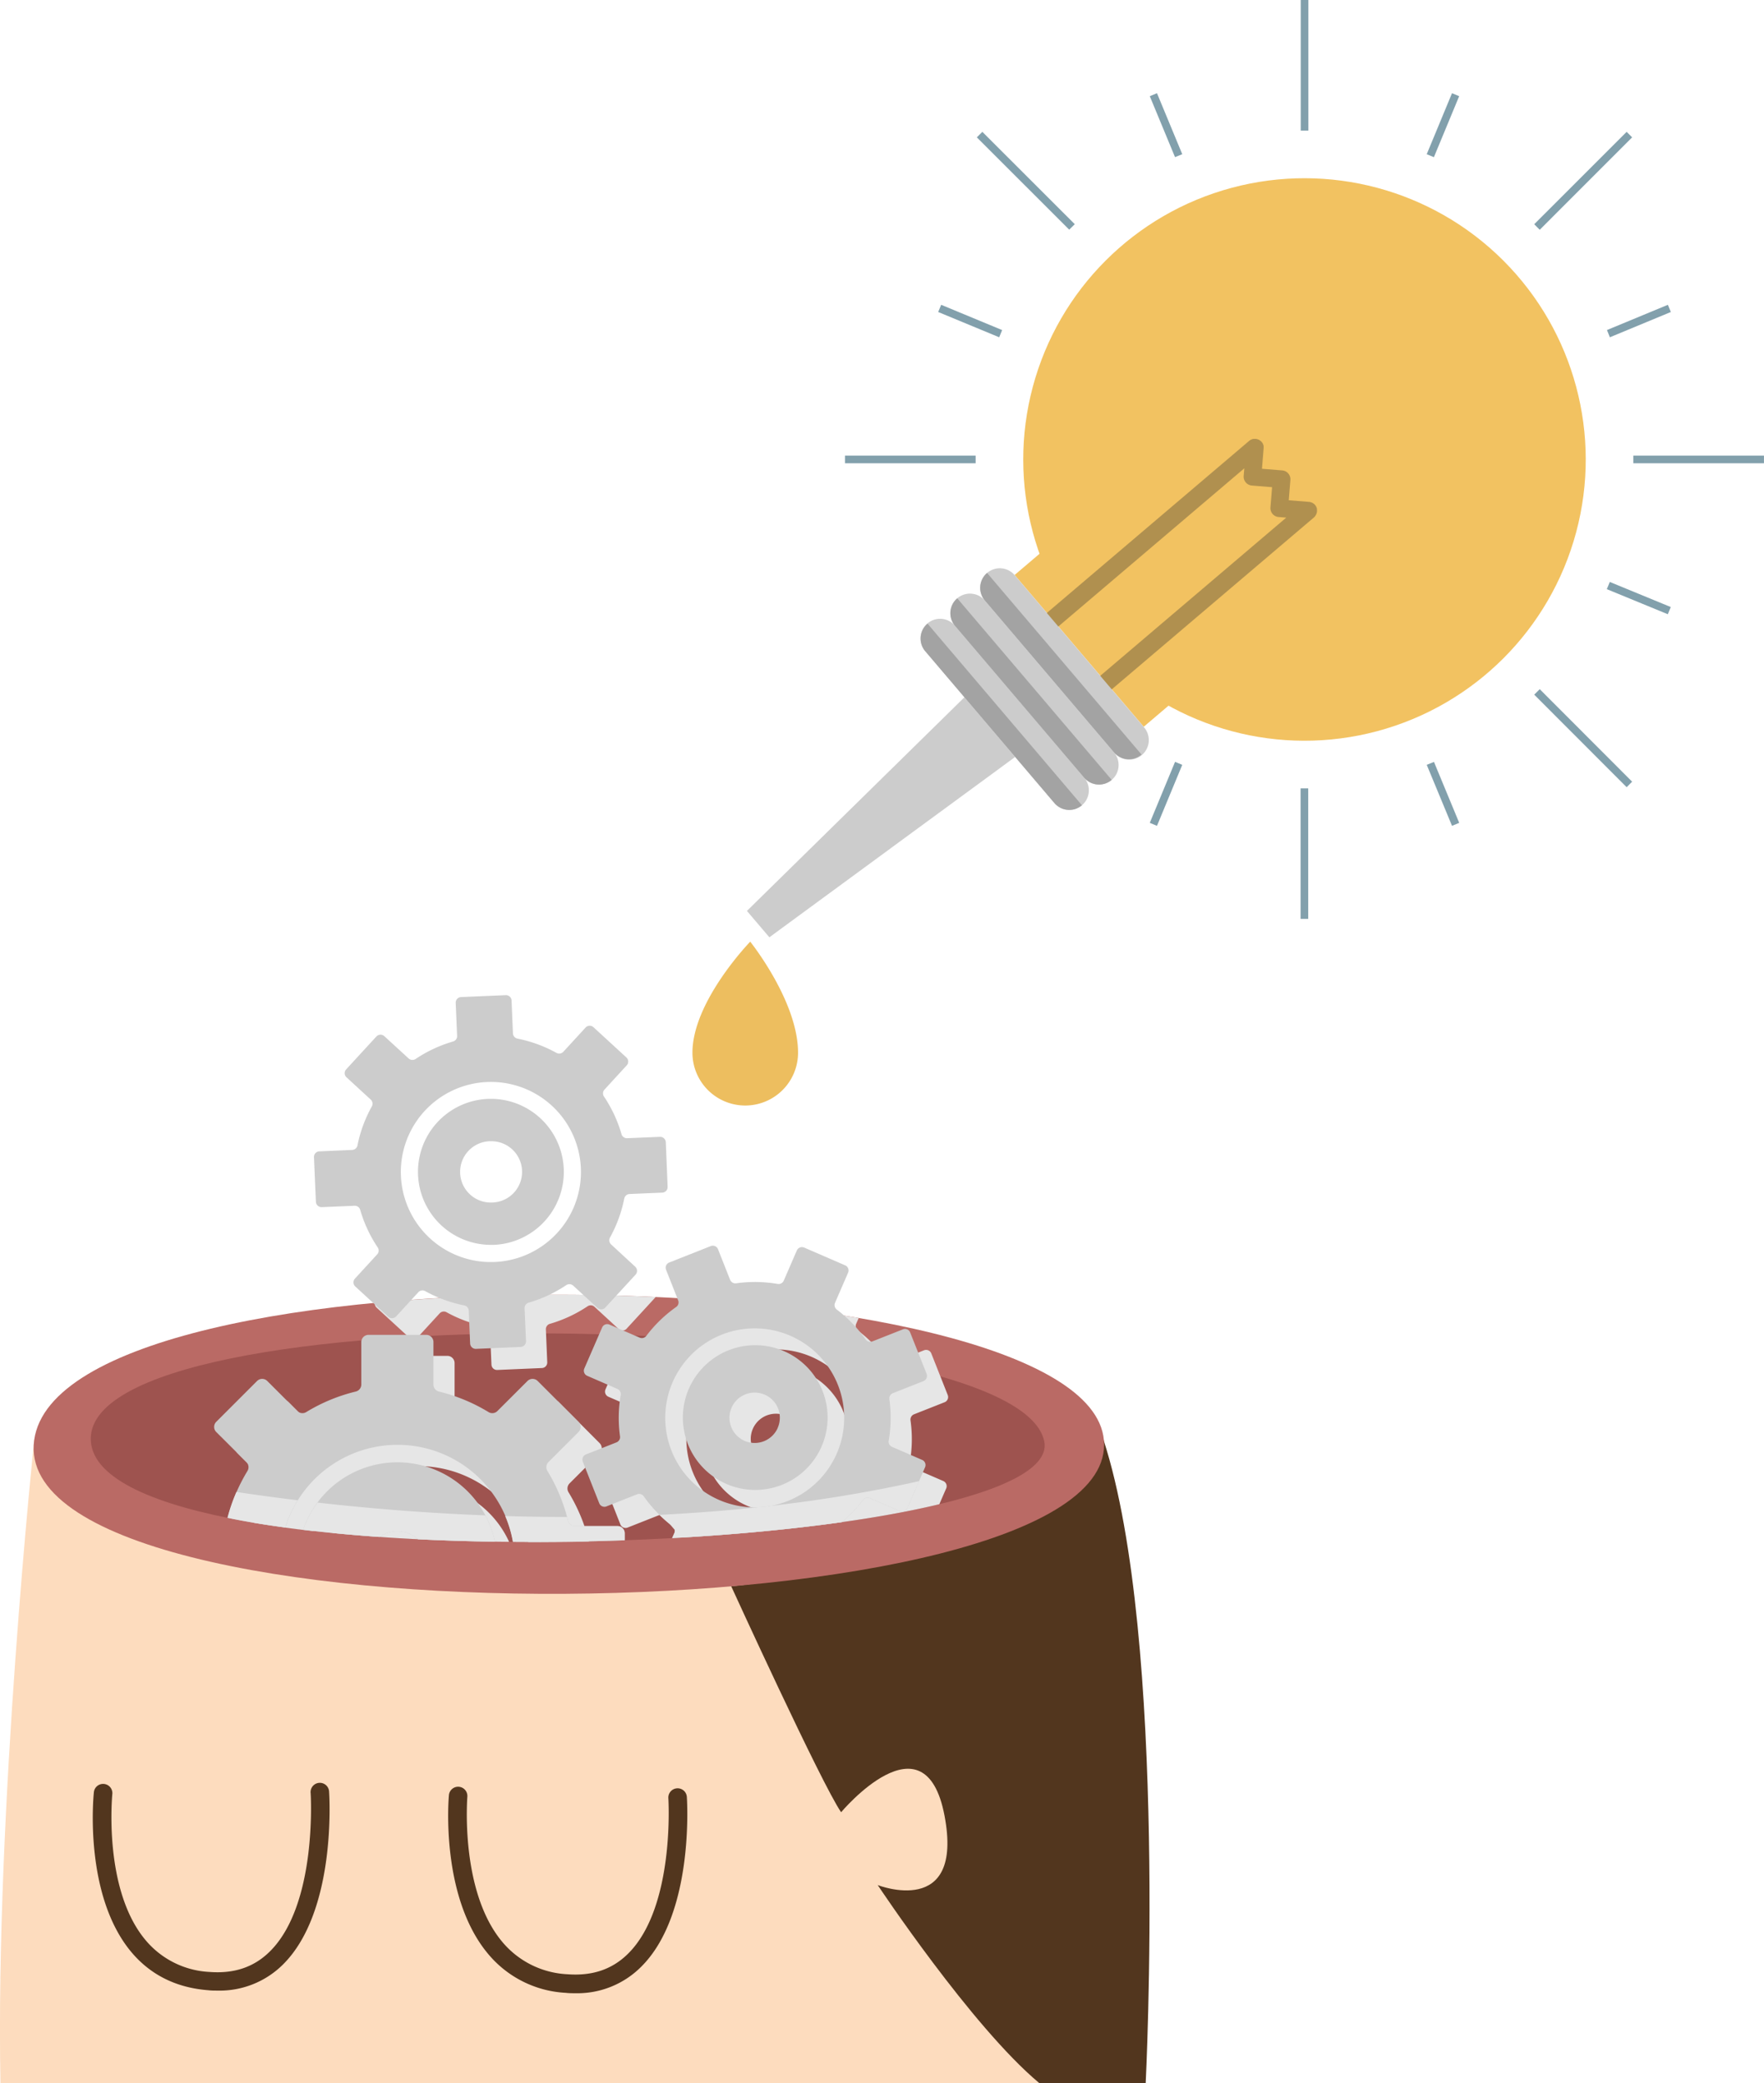 <?xml version="1.0" encoding="utf-8"?><svg id="Capa_1" data-name="Capa 1" xmlns="http://www.w3.org/2000/svg" viewBox="0 0 460.69 543.98"><defs><style>.cls-1{fill:#82a0ac;}.cls-2{fill:#f2c261;}.cls-3{fill:#b0904f;}.cls-4{fill:#ccc;}.cls-5{fill:#a3a3a3;}.cls-6{fill:#fddcbe;}.cls-7{fill:#52361e;}.cls-8{fill:#ba6a65;}.cls-9{fill:#9e534f;}.cls-10{fill:#edbe5f;}.cls-11{fill:#e6e6e6;}</style></defs><g id="Layer_1" data-name="Layer 1"><path class="cls-1" d="M470.32,175v2h34.12c0-.68,0-1.35,0-2Z" transform="translate(-249.64 -56.02)"/><path class="cls-1" d="M710.32,177v-2H676.2c0,.67,0,1.35,0,2Z" transform="translate(-249.64 -56.02)"/><path class="cls-1" d="M591.34,56h-2V90.14c.68,0,1.36,0,2,0Z" transform="translate(-249.64 -56.02)"/><path class="cls-1" d="M589.3,296h2V261.9c-.67,0-1.35,0-2,0Z" transform="translate(-249.64 -56.02)"/><path class="cls-1" d="M675.89,91.89l-1.43-1.44-24.14,24.13c.49.48,1,1,1.44,1.45Z" transform="translate(-249.64 -56.02)"/><path class="cls-1" d="M506.19,90.45l-1.44,1.44L528.88,116c.47-.48,1-1,1.45-1.43Z" transform="translate(-249.64 -56.02)"/><path class="cls-1" d="M674.46,261.6l1.43-1.44L651.76,236c-.47.48-1,1-1.44,1.43Z" transform="translate(-249.64 -56.02)"/><path class="cls-1" d="M686,137.5l-.77-1.88-15.91,6.59c.27.63.51,1.26.76,1.89Z" transform="translate(-249.64 -56.02)"/><path class="cls-1" d="M551.8,80.36l-1.88.78,6.59,15.91c.63-.27,1.26-.51,1.89-.76Z" transform="translate(-249.64 -56.02)"/><path class="cls-1" d="M628.85,271.69l1.88-.78L624.14,255c-.63.27-1.26.51-1.89.76Z" transform="translate(-249.64 -56.02)"/><path class="cls-1" d="M549.92,270.91l1.88.78,6.6-15.93c-.63-.25-1.26-.51-1.88-.78Z" transform="translate(-249.64 -56.02)"/><path class="cls-1" d="M630.72,81.14l-1.87-.78-6.6,15.93c.63.25,1.25.51,1.87.78Z" transform="translate(-249.64 -56.02)"/><path class="cls-1" d="M495.44,135.62l-.78,1.88,15.93,6.6c.25-.63.51-1.26.77-1.88Z" transform="translate(-249.64 -56.02)"/><path class="cls-1" d="M685.21,216.43l.77-1.88L670.06,208c-.25.63-.52,1.25-.78,1.88Z" transform="translate(-249.64 -56.02)"/><rect class="cls-2" x="527.36" y="188.8" width="34.68" height="52.04" transform="translate(-259.06 347.99) rotate(-40.38)"/><circle class="cls-2" cx="590.32" cy="176.02" r="73.45" transform="translate(-201.2 412.95) rotate(-45)"/><path class="cls-3" d="M593.09,190.83l.11-.18a1.37,1.37,0,0,0,.13-.2,2.44,2.44,0,0,0,.1-.24,1.34,1.34,0,0,0,.07-.18,2.35,2.35,0,0,0,.08-.91c0-.06,0-.12,0-.18a1.31,1.31,0,0,0-.06-.27l-.09-.21a1.21,1.21,0,0,0-.09-.2,2.31,2.31,0,0,0-.25-.36h0a2,2,0,0,0-.33-.32l-.16-.11-.22-.14-.23-.09-.2-.07a2.11,2.11,0,0,0-.45-.08l-5.29-.43.43-5.29a2.32,2.32,0,0,0-2.13-2.5l-5.29-.43.43-5.29a2.36,2.36,0,0,0,0-.46,1.16,1.16,0,0,0,0-.18,1.34,1.34,0,0,0-.15-.48,1.19,1.19,0,0,0-.08-.2,2.3,2.3,0,0,0-.59-.69l-.18-.12-.2-.13-.25-.1-.17-.07a2.55,2.55,0,0,0-.91-.07l-.2,0a1.83,1.83,0,0,0-.25.06l-.23.1-.18.08a2,2,0,0,0-.38.26h0l-53.35,45.37a2.32,2.32,0,1,0,3,3.54l49.08-41.74-.17,2a2.33,2.33,0,0,0,2.13,2.5h0l5.29.43-.43,5.29a2.33,2.33,0,0,0,2.13,2.5l2,.16L536.41,233a2.32,2.32,0,1,0,3,3.54l53.35-45.36h0A2.5,2.5,0,0,0,593.09,190.83Z" transform="translate(-249.64 -56.02)"/><path class="cls-4" d="M540.56,252.49l-33.71-39.64a5.11,5.11,0,0,1,7.79-6.62l33.7,39.64a5.11,5.11,0,1,1-7.78,6.62Z" transform="translate(-249.64 -56.02)"/><path class="cls-4" d="M532.77,259.11l-33.71-39.64a5.11,5.11,0,0,1,7.79-6.62l33.71,39.64a5.11,5.11,0,0,1-7.79,6.62Z" transform="translate(-249.64 -56.02)"/><path class="cls-4" d="M525,265.73l-33.7-39.64a5.11,5.11,0,1,1,7.71-6.71l.07.09,33.71,39.64a5.11,5.11,0,0,1-7.79,6.62Z" transform="translate(-249.64 -56.02)"/><path class="cls-5" d="M506.85,212.85l33.71,39.64a5.1,5.1,0,0,0,7.2.58l-40.33-47.42a5.1,5.1,0,0,0-.58,7.2Z" transform="translate(-249.64 -56.02)"/><path class="cls-5" d="M499.06,219.47l33.71,39.64a5.1,5.1,0,0,0,7.2.58l-40.33-47.42A5.1,5.1,0,0,0,499.06,219.47Z" transform="translate(-249.64 -56.02)"/><polygon class="cls-4" points="200.93 244.78 195.07 237.89 251.87 182.1 265.12 197.68 200.93 244.78"/><path class="cls-5" d="M491.28,226.09,525,265.73a5.11,5.11,0,0,0,7.2.59l-40.32-47.43A5.1,5.1,0,0,0,491.28,226.09Z" transform="translate(-249.64 -56.02)"/><path class="cls-6" d="M258.57,432.09S248.38,528.88,249.76,600H548.2s2.93-107.79-10.26-167.91Z" transform="translate(-249.64 -56.02)"/><path class="cls-7" d="M440.61,470.29s23.61,51.67,28.7,59c0,0,21.86-26.12,27,.88s-17.44,18.15-17.44,18.15,24.56,37,42.16,51.68h27.82s5.91-115.85-11-167.91C537.93,432.09,530.09,460.63,440.61,470.29Z" transform="translate(-249.64 -56.02)"/><path class="cls-8" d="M258.57,432.09c7.33-52.8,275-48.4,279.36,0C542.65,483.94,250.89,487.33,258.57,432.09Z" transform="translate(-249.64 -56.02)"/><path class="cls-9" d="M273.37,432.48c-3-39.6,241.92-35.68,249,0C528.35,462.5,276.39,472.09,273.37,432.48Z" transform="translate(-249.64 -56.02)"/><path class="cls-10" d="M458.06,330.94a13.79,13.79,0,0,1-27.58,0h0c0-13.45,15.09-29,15.09-29S458.06,317.5,458.06,330.94Z" transform="translate(-249.64 -56.02)"/><path class="cls-11" d="M444.71,449.24a19,19,0,1,0-10.11-10.45A19,19,0,0,0,444.71,449.24Zm1.53-20.05a6.57,6.57,0,1,1-.08,5A6.57,6.57,0,0,1,446.24,429.19Z" transform="translate(-249.64 -56.02)"/><path class="cls-11" d="M348,397.52l8.6,7.9a1.47,1.47,0,0,0,2.06-.09h0l5.81-6.33a1.47,1.47,0,0,1,1.8-.28,35.15,35.15,0,0,0,10.16,3.72,1.46,1.46,0,0,1,1.19,1.37l.37,8.58a1.45,1.45,0,0,0,1.51,1.4h0l11.66-.5a1.45,1.45,0,0,0,1.4-1.51h0l-.36-8.58a1.45,1.45,0,0,1,1.07-1.46,35.39,35.39,0,0,0,9.81-4.57,1.46,1.46,0,0,1,1.81.12l6.33,5.82a1.46,1.46,0,0,0,2.06-.09h0l7.6-8.27a529.75,529.75,0,0,0-73.35,1.53A1.46,1.46,0,0,0,348,397.52Z" transform="translate(-249.64 -56.02)"/><path class="cls-11" d="M382.6,458.68a26,26,0,0,0-46.11-2.31C350.79,457.79,366.52,458.54,382.6,458.68Z" transform="translate(-249.64 -56.02)"/><path class="cls-11" d="M319.48,443.37a1.91,1.91,0,0,1,.27,2.34,45.23,45.23,0,0,0-3.84,8c4.92.83,10.14,1.55,15.6,2.17a30.63,30.63,0,0,1,56.09,2.87c5.28,0,10.58,0,15.86-.17a45.67,45.67,0,0,0-5.33-12.83,1.9,1.9,0,0,1,.26-2.34l7.85-7.85a1.89,1.89,0,0,0,0-2.66h0L395.58,422.2a1.87,1.87,0,0,0-2.66,0h0l-7.85,7.85a1.9,1.9,0,0,1-2.34.26,45.76,45.76,0,0,0-12.9-5.36,1.88,1.88,0,0,1-1.47-1.83V412a1.89,1.89,0,0,0-1.88-1.89H351.4a1.89,1.89,0,0,0-1.89,1.89h0v11.09a1.88,1.88,0,0,1-1.46,1.83,45.52,45.52,0,0,0-12.91,5.36,1.89,1.89,0,0,1-2.33-.26L325,422.2a1.88,1.88,0,0,0-2.67,0h0l-10.66,10.66a1.89,1.89,0,0,0,0,2.66h0Z" transform="translate(-249.64 -56.02)"/><path class="cls-11" d="M416.19,438.22l-8,3.16a1.45,1.45,0,0,0-.82,1.89l4.29,10.86a1.46,1.46,0,0,0,1.89.82h0l8-3.16a1.46,1.46,0,0,1,1.74.53,35.21,35.21,0,0,0,4.52,5.23c25.8-1.52,49.78-4.51,67.15-8.7l1.79-4.13a1.46,1.46,0,0,0-.75-1.92h0l-7.88-3.42a1.46,1.46,0,0,1-.85-1.6,35.06,35.06,0,0,0,.16-10.82,1.49,1.49,0,0,1,.9-1.58l8-3.16a1.45,1.45,0,0,0,.82-1.89l-4.29-10.86a1.46,1.46,0,0,0-1.89-.82h0l-8,3.16a1.46,1.46,0,0,1-1.74-.53,35.36,35.36,0,0,0-7.52-7.78,1.48,1.48,0,0,1-.48-1.75l.67-1.53a432.08,432.08,0,0,0-43.94-5l2.31,5.85a1.46,1.46,0,0,1-.53,1.74,35.36,35.36,0,0,0-7.78,7.52,1.48,1.48,0,0,1-1.75.48l-7.88-3.42a1.46,1.46,0,0,0-1.92.76h0l-4.64,10.71a1.46,1.46,0,0,0,.75,1.92h0l7.88,3.41a1.48,1.48,0,0,1,.85,1.61,35.37,35.37,0,0,0-.17,10.82A1.47,1.47,0,0,1,416.19,438.22Zm14.63-15.71A23.37,23.37,0,1,1,443,453.25,23.37,23.37,0,0,1,430.82,422.51Z" transform="translate(-249.64 -56.02)"/><path class="cls-4" d="M410.67,432.69l-8,3.16a1.46,1.46,0,0,0-.82,1.9l4.29,10.85a1.45,1.45,0,0,0,1.89.82h0l8-3.16a1.47,1.47,0,0,1,1.74.54,35.36,35.36,0,0,0,7.52,7.78,1.45,1.45,0,0,1,.48,1.75l-.6,1.38c15.74-.87,30.87-2.28,44.32-4.17a35.49,35.49,0,0,0,5.55-5.81,1.45,1.45,0,0,1,1.75-.48l7.88,3.42a1.46,1.46,0,0,0,1.92-.76l4.64-10.71a1.46,1.46,0,0,0-.76-1.92h0l-7.88-3.42a1.46,1.46,0,0,1-.85-1.6,35.37,35.37,0,0,0,.17-10.82,1.47,1.47,0,0,1,.9-1.58l8-3.16a1.47,1.47,0,0,0,.83-1.89h0L487.34,404a1.45,1.45,0,0,0-1.89-.82h0l-8,3.16a1.46,1.46,0,0,1-1.74-.53,35.14,35.14,0,0,0-7.52-7.78,1.48,1.48,0,0,1-.48-1.76l3.42-7.88a1.46,1.46,0,0,0-.76-1.92h0l-10.71-4.64a1.46,1.46,0,0,0-1.92.76l-3.42,7.88a1.45,1.45,0,0,1-1.6.85,35.37,35.37,0,0,0-10.82-.16,1.49,1.49,0,0,1-1.58-.9l-3.16-8a1.45,1.45,0,0,0-1.89-.82h0l-10.86,4.29a1.46,1.46,0,0,0-.82,1.89h0l3.16,8a1.45,1.45,0,0,1-.53,1.73,35.18,35.18,0,0,0-7.78,7.53,1.46,1.46,0,0,1-1.75.47l-7.89-3.41a1.45,1.45,0,0,0-1.91.76l-4.65,10.71a1.45,1.45,0,0,0,.76,1.91h0l7.88,3.42a1.47,1.47,0,0,1,.86,1.61,35,35,0,0,0-.17,10.81A1.48,1.48,0,0,1,410.67,432.69ZM425.3,417a23.37,23.37,0,1,1,12.15,30.74A23.38,23.38,0,0,1,425.3,417Z" transform="translate(-249.64 -56.02)"/><path class="cls-4" d="M454.3,408.84a18.9,18.9,0,1,0,.23.1Zm-1.53,20.05a6.58,6.58,0,1,1-3.42-8.65h0a6.56,6.56,0,0,1,3.41,8.64Z" transform="translate(-249.64 -56.02)"/><path class="cls-4" d="M423.52,354.31a1.48,1.48,0,0,0-1.52-1.4h0l-8.58.36a1.47,1.47,0,0,1-1.47-1.07,35.12,35.12,0,0,0-4.57-9.81,1.48,1.48,0,0,1,.13-1.82l5.81-6.33a1.45,1.45,0,0,0-.09-2.06h0l-8.6-7.9a1.45,1.45,0,0,0-2.06.09h0l-5.81,6.33a1.48,1.48,0,0,1-1.8.28,35.22,35.22,0,0,0-10.17-3.72,1.48,1.48,0,0,1-1.19-1.37l-.36-8.58a1.46,1.46,0,0,0-1.52-1.4h0l-11.67.5a1.46,1.46,0,0,0-1.4,1.51h0l.37,8.58A1.46,1.46,0,0,1,368,328a35.12,35.12,0,0,0-9.81,4.57,1.49,1.49,0,0,1-1.82-.12L350,326.61a1.47,1.47,0,0,0-2.06.09h0l-7.9,8.6a1.45,1.45,0,0,0,.09,2.06l6.33,5.82a1.47,1.47,0,0,1,.28,1.8A35,35,0,0,0,343,355.14a1.47,1.47,0,0,1-1.37,1.19l-8.59.37a1.46,1.46,0,0,0-1.4,1.51h0l.5,11.66a1.48,1.48,0,0,0,1.52,1.4h0l8.59-.36a1.45,1.45,0,0,1,1.46,1.07,35.39,35.39,0,0,0,4.57,9.81,1.46,1.46,0,0,1-.13,1.81l-5.81,6.33a1.45,1.45,0,0,0,.09,2.06h0l8.6,7.9a1.46,1.46,0,0,0,2.06-.08h0l5.81-6.33a1.47,1.47,0,0,1,1.8-.27,35.51,35.51,0,0,0,10.17,3.72,1.46,1.46,0,0,1,1.19,1.37l.36,8.58a1.47,1.47,0,0,0,1.52,1.4h0l11.67-.5a1.47,1.47,0,0,0,1.4-1.52h0l-.37-8.58a1.47,1.47,0,0,1,1.07-1.47,35.12,35.12,0,0,0,9.81-4.57,1.48,1.48,0,0,1,1.82.13l6.33,5.81a1.45,1.45,0,0,0,2.06-.09l7.9-8.6a1.47,1.47,0,0,0-.09-2.06h0L409.23,381a1.48,1.48,0,0,1-.28-1.8,35.15,35.15,0,0,0,3.72-10.16,1.48,1.48,0,0,1,1.37-1.2l8.58-.36A1.46,1.46,0,0,0,424,366h0Zm-44.68,31.28a23.52,23.52,0,1,1,22.5-24.5,23.52,23.52,0,0,1-22.5,24.5Z" transform="translate(-249.64 -56.02)"/><path class="cls-4" d="M377,343a19.07,19.07,0,0,0,.8,38.12c.27,0,.55,0,.82,0A19.07,19.07,0,1,0,377,343Zm1.15,27.06a8,8,0,0,1-.68-16h.35a8,8,0,0,1,.33,16Z" transform="translate(-249.64 -56.02)"/><path class="cls-4" d="M314,437.85a1.9,1.9,0,0,1,.26,2.33,45.71,45.71,0,0,0-5.17,12.22c4.7,1,9.75,1.79,15.09,2.52a30.64,30.64,0,0,1,59.45,3.77c9.69.08,19.5-.07,29.18-.42v-1.83a1.88,1.88,0,0,0-1.88-1.88H399.8a1.9,1.9,0,0,1-1.83-1.47,45.52,45.52,0,0,0-5.36-12.91,1.89,1.89,0,0,1,.26-2.33l7.85-7.85a1.88,1.88,0,0,0,0-2.67h0l-10.66-10.66a1.89,1.89,0,0,0-2.66,0h0l-7.86,7.85a1.87,1.87,0,0,1-2.33.26,45.67,45.67,0,0,0-12.91-5.35,1.9,1.9,0,0,1-1.46-1.84V406.5a1.88,1.88,0,0,0-1.89-1.88H345.88A1.89,1.89,0,0,0,344,406.5h0v11.09a1.9,1.9,0,0,1-1.46,1.84,45.38,45.38,0,0,0-12.91,5.35,1.87,1.87,0,0,1-2.33-.26l-7.86-7.85a1.89,1.89,0,0,0-2.66,0h0l-10.66,10.66a1.88,1.88,0,0,0,0,2.67h0Z" transform="translate(-249.64 -56.02)"/><path class="cls-4" d="M348.76,457.4a8,8,0,0,1,10.05.6c6.56.33,13.28.54,20.07.64a26,26,0,0,0-50.07-3.12C335.14,456.29,341.83,456.91,348.76,457.4Z" transform="translate(-249.64 -56.02)"/><path class="cls-11" d="M425.17,457.7c15.75-.86,30.87-2.27,44.32-4.16a35.08,35.08,0,0,0,5.55-5.81,1.47,1.47,0,0,1,1.76-.48l7.88,3.42a1.46,1.46,0,0,0,1.92-.76l3.06-7.08a369.45,369.45,0,0,1-38.83,6.46,23.83,23.83,0,0,1-3.17.35c-8.69.92-17.31,1.56-25.8,2a37.25,37.25,0,0,0,3.43,3,1.47,1.47,0,0,1,.48,1.75Z" transform="translate(-249.64 -56.02)"/><path class="cls-11" d="M327.39,447.82c-5.84-.71-11.2-1.45-16-2.17a44.91,44.91,0,0,0-2.34,6.75c4.7,1,9.75,1.79,15.09,2.52A31,31,0,0,1,327.39,447.82Z" transform="translate(-249.64 -56.02)"/><path class="cls-11" d="M383.59,458.69c9.69.08,19.5-.07,29.18-.42v-1.83a1.88,1.88,0,0,0-1.88-1.88H399.8a1.9,1.9,0,0,1-1.83-1.47l-.24-.91q-8.24,0-16.15-.24A30.65,30.65,0,0,1,383.59,458.69Z" transform="translate(-249.64 -56.02)"/><path class="cls-11" d="M353.41,455.91a8,8,0,0,1,5.4,2.09c6.56.33,13.28.54,20.08.64a26.39,26.39,0,0,0-2.5-6.88c-16.14-.62-31-1.88-43.82-3.33a25.94,25.94,0,0,0-3.75,7.09c6.33.77,13,1.39,19.95,1.88A8,8,0,0,1,353.41,455.91Z" transform="translate(-249.64 -56.02)"/><path class="cls-7" d="M306.42,575.87c-.8,0-1.61,0-2.43-.1-8.3-.64-15.06-4-20.08-10-12.38-14.85-9.87-40.53-9.76-41.61a2.42,2.42,0,1,1,4.81.5c0,.24-2.41,24.76,8.67,38A23.25,23.25,0,0,0,304.36,571c6.46.49,11.62-1.25,15.76-5.35,12.43-12.3,10.67-41,10.65-41.32a2.42,2.42,0,1,1,4.82-.38V524c.09,1.26,1.92,31.24-12.06,45.07A23.44,23.44,0,0,1,306.42,575.87Z" transform="translate(-249.64 -56.02)"/><path class="cls-7" d="M399.88,576.56c-.81,0-1.63,0-2.46-.1a28.29,28.29,0,0,1-20.2-10.05c-12.57-14.84-10.44-40.49-10.34-41.57a2.41,2.41,0,0,1,4.81.42c0,.25-2,24.76,9.22,38a23.62,23.62,0,0,0,16.88,8.34c6.52.5,11.72-1.25,15.88-5.37,12.27-12.15,10.54-40.33,10.52-40.61a2.42,2.42,0,0,1,4.83-.32h0c.08,1.24,1.9,30.65-11.94,44.36A23.54,23.54,0,0,1,399.88,576.56Z" transform="translate(-249.64 -56.02)"/></g></svg>